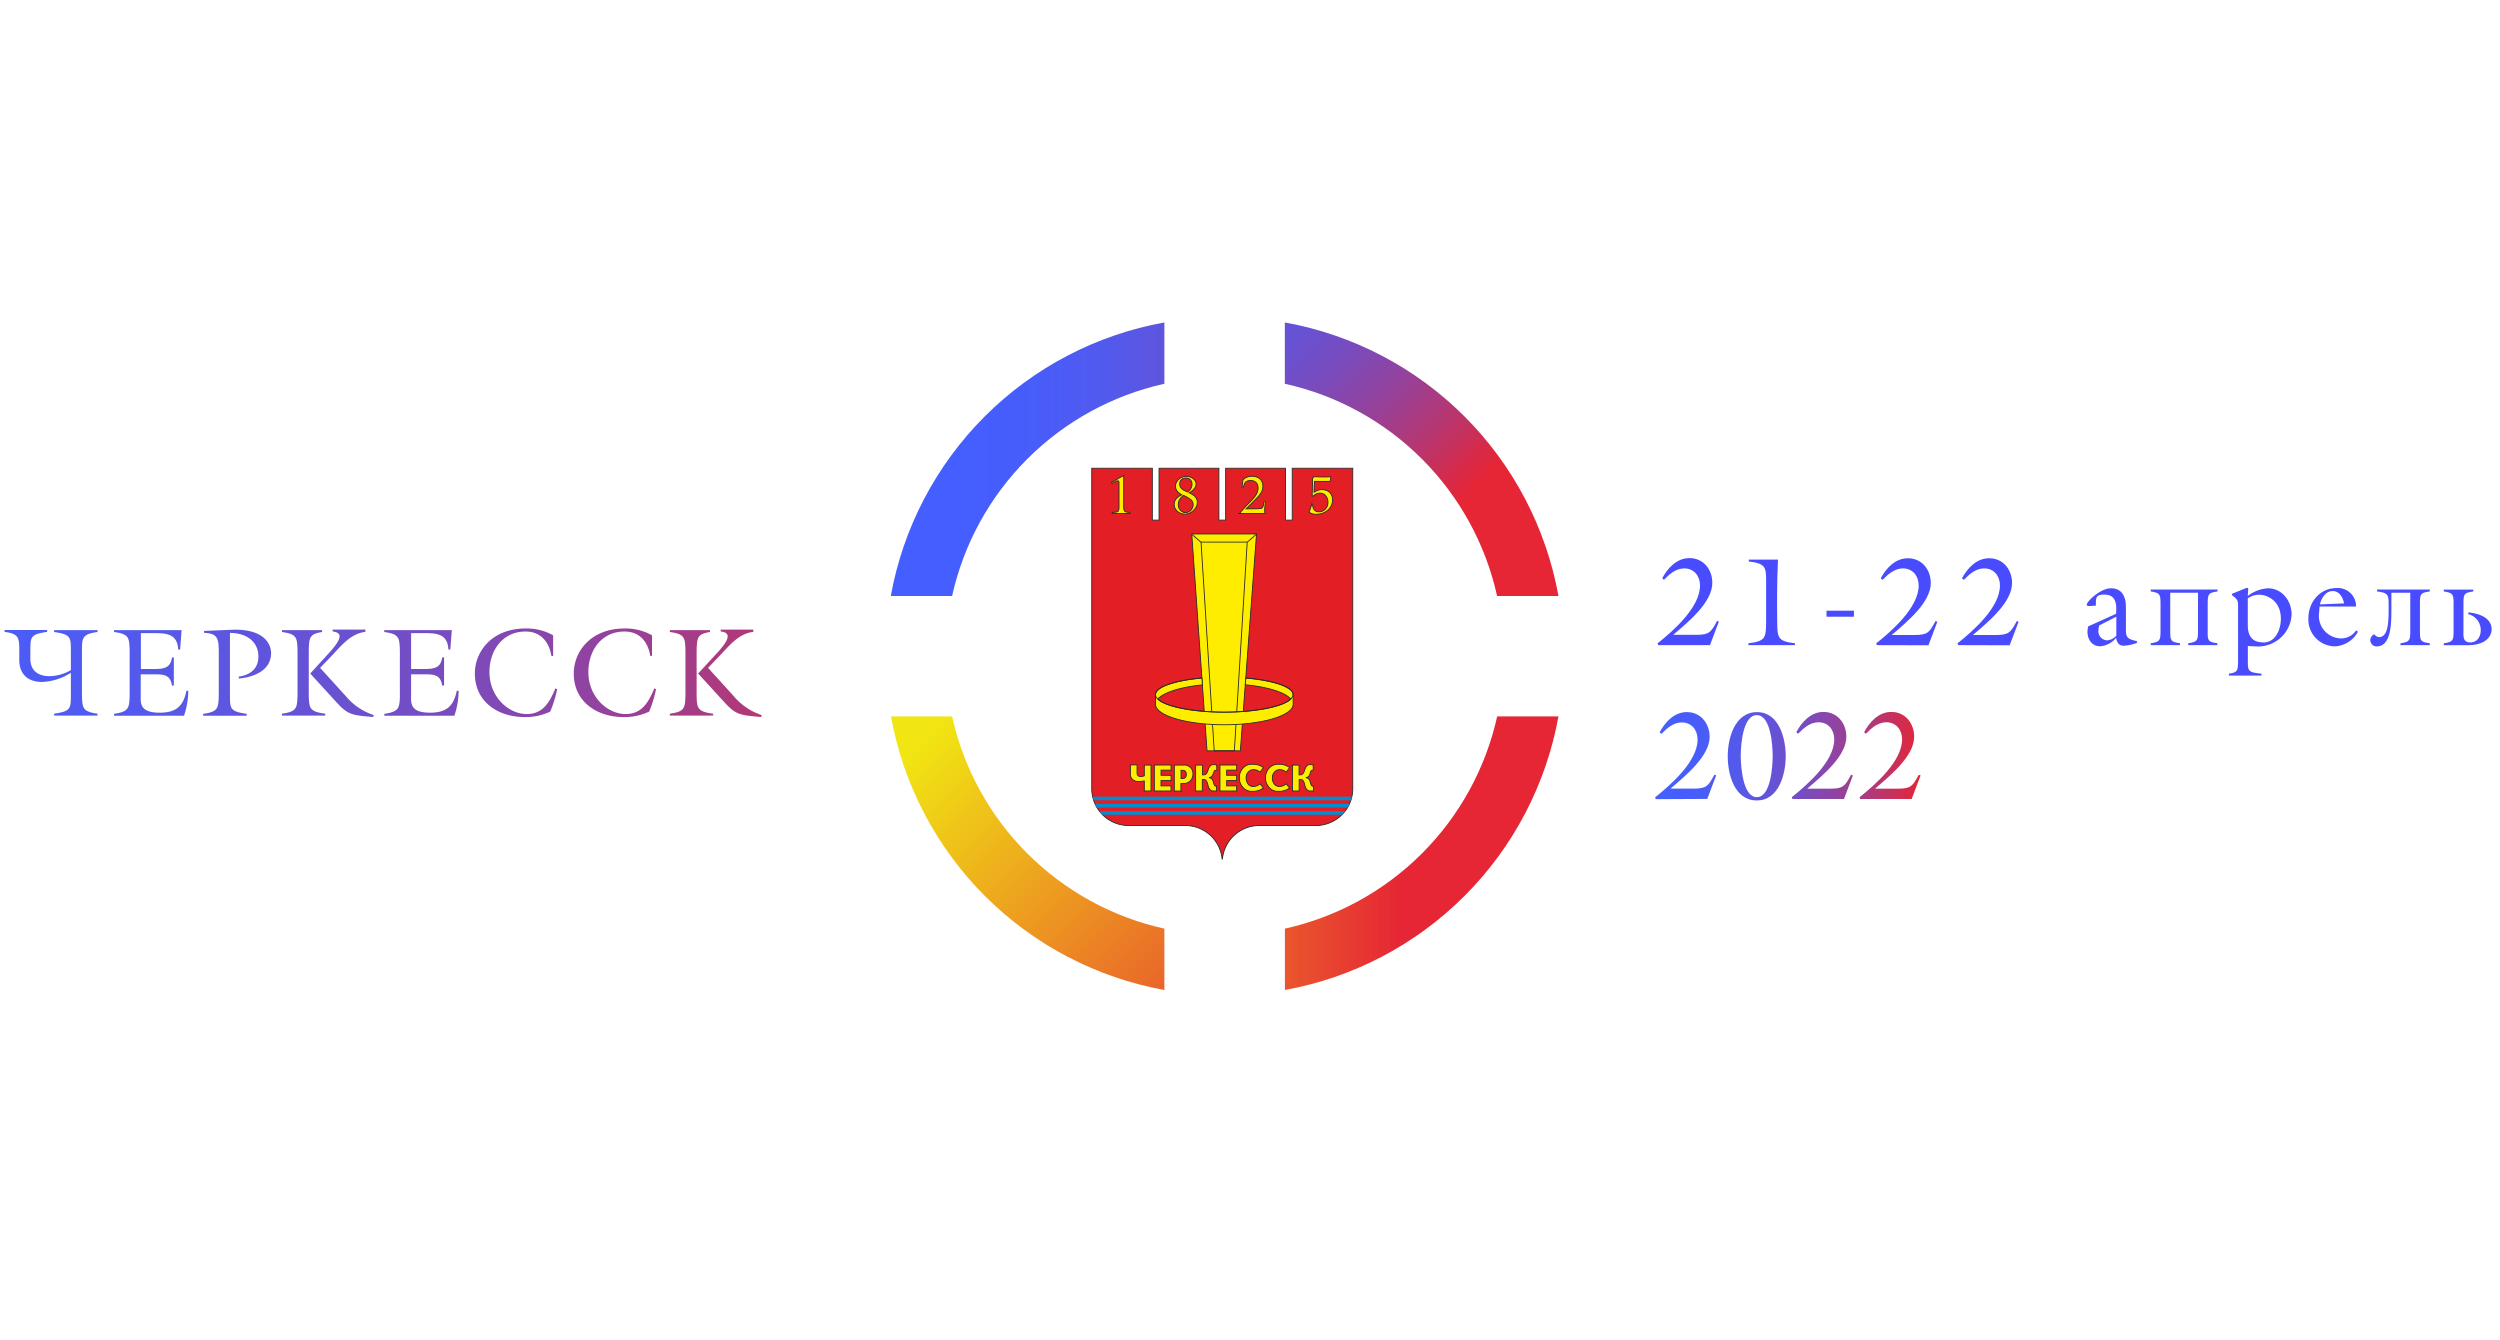 <?xml version="1.0" encoding="UTF-8"?> <svg xmlns="http://www.w3.org/2000/svg" xmlns:xlink="http://www.w3.org/1999/xlink" id="Слой_1" data-name="Слой 1" viewBox="0 0 622.65 333.75"> <defs> <style>.cls-1,.cls-16{fill:none;}.cls-2{fill:url(#Безымянный_градиент);}.cls-3{clip-path:url(#clip-path);}.cls-4{fill:url(#Безымянный_градиент_3);}.cls-5{clip-path:url(#clip-path-2);}.cls-6{fill:url(#Безымянный_градиент_4);}.cls-7{clip-path:url(#clip-path-3);}.cls-8{fill:url(#Безымянный_градиент_5);}.cls-9{clip-path:url(#clip-path-4);}.cls-10{fill:url(#Безымянный_градиент_6);}.cls-11{fill:url(#Безымянный_градиент_14);}.cls-12{fill:#494bff;}.cls-13{fill:#e31e24;}.cls-13,.cls-15,.cls-16{stroke:#2b2a29;stroke-miterlimit:10;stroke-width:0.22px;}.cls-13,.cls-14,.cls-15{fill-rule:evenodd;}.cls-14{fill:#008dd2;}.cls-15{fill:#ffed00;}</style> <linearGradient id="Безымянный_градиент" x1="412.21" y1="-104.12" x2="478.34" y2="-104.12" gradientTransform="translate(0 292.41)" gradientUnits="userSpaceOnUse"> <stop offset="0" stop-color="#445eff"></stop> <stop offset="0.14" stop-color="#475dfb"></stop> <stop offset="0.28" stop-color="#515aef"></stop> <stop offset="0.42" stop-color="#6154db"></stop> <stop offset="0.56" stop-color="#774cc0"></stop> <stop offset="0.7" stop-color="#94429c"></stop> <stop offset="0.84" stop-color="#b73670"></stop> <stop offset="0.98" stop-color="#e0273d"></stop> <stop offset="1" stop-color="#e62535"></stop> </linearGradient> <clipPath id="clip-path"> <path class="cls-1" d="M221.9,178.42A84.54,84.54,0,0,0,290,246.57V231.29a69.57,69.57,0,0,1-52.87-52.87Z"></path> </clipPath> <linearGradient id="Безымянный_градиент_3" x1="-1074.98" y1="-254.95" x2="-1073.89" y2="-254.95" gradientTransform="matrix(0, -118.95, 118.95, 0, 30582.77, -127565.09)" gradientUnits="userSpaceOnUse"> <stop offset="0" stop-color="#e62535"></stop> <stop offset="1" stop-color="#f1e513"></stop> </linearGradient> <clipPath id="clip-path-2"> <path class="cls-1" d="M290,80.31a84.49,84.49,0,0,0-68.14,68.13h15.27A69.57,69.57,0,0,1,290,95.58Z"></path> </clipPath> <linearGradient id="Безымянный_градиент_4" x1="-1059.06" y1="-265.24" x2="-1057.97" y2="-265.24" gradientTransform="translate(128891.96 32336.12) scale(121.48)" xlink:href="#Безымянный_градиент"></linearGradient> <clipPath id="clip-path-3"> <path class="cls-1" d="M372.89,178.42A69.58,69.58,0,0,1,320,231.29v15.28a84.55,84.55,0,0,0,68.15-68.15Z"></path> </clipPath> <linearGradient id="Безымянный_градиент_5" x1="-1080.35" y1="-261.66" x2="-1079.27" y2="-261.66" gradientTransform="translate(-114740.32 -27661.71) rotate(180) scale(106.53)" xlink:href="#Безымянный_градиент_3"></linearGradient> <clipPath id="clip-path-4"> <path class="cls-1" d="M320,80.31V95.58a69.57,69.57,0,0,1,52.87,52.86h15.28A84.5,84.5,0,0,0,320,80.31Z"></path> </clipPath> <linearGradient id="Безымянный_градиент_6" x1="-1061.84" y1="-273.52" x2="-1060.75" y2="-273.52" gradientTransform="translate(-26530.06 104390.71) rotate(90) scale(98.29)" xlink:href="#Безымянный_градиент"></linearGradient> <linearGradient id="Безымянный_градиент_14" x1="-961.11" y1="187.29" x2="-960.16" y2="187.29" gradientTransform="matrix(311.46, 0, 0, -311.46, 299293.4, 58501.46)" gradientUnits="userSpaceOnUse"> <stop offset="0" stop-color="#445eff"></stop> <stop offset="0.14" stop-color="#475dfb"></stop> <stop offset="0.28" stop-color="#515aef"></stop> <stop offset="0.42" stop-color="#6154db"></stop> <stop offset="0.56" stop-color="#774cc0"></stop> <stop offset="0.7" stop-color="#94429c"></stop> <stop offset="0.84" stop-color="#b73670"></stop> <stop offset="0.98" stop-color="#e0273d"></stop> <stop offset="1" stop-color="#e62535"></stop> </linearGradient> </defs> <path class="cls-2" d="M476.12,199l2.22-5.86-.44-.19c-1.53,2.79-1.89,3.47-5.17,3.47H467c3.8-3.25,9.74-8.1,9.74-12.92,0-3.33-2.19-6.19-5.7-6.19-3.13,0-5.39,2.48-6.77,5.06l.47.37c1.38-1.44,3-2.85,5.08-2.85,2.44,0,3.91,1.9,3.91,4.26,0,5.45-6.65,11.25-10.59,14.41l.19.44Zm-16.86,0,2.22-5.86-.44-.19c-1.53,2.79-1.89,3.47-5.17,3.47h-5.76c3.8-3.25,9.74-8.1,9.74-12.92,0-3.33-2.2-6.19-5.7-6.19-3.13,0-5.39,2.48-6.77,5.06l.47.37c1.38-1.44,3-2.85,5.08-2.85,2.44,0,3.91,1.9,3.91,4.26,0,5.45-6.65,11.25-10.59,14.41l.19.44Zm-21.71-20.89c3.51,0,3.95,7.64,3.95,10.15s-.44,10.28-3.95,10.28-4-7.77-4-10.28.47-10.15,4-10.15m0,21.25c5.54,0,7.2-6.65,7.2-11s-1.59-11-7.14-11-7.3,6.49-7.3,11,1.67,11,7.24,11m-12.34-.38,2.23-5.86-.44-.19c-1.54,2.79-1.9,3.48-5.17,3.48h-5.77c3.8-3.24,9.74-8.13,9.74-12.88,0-3.32-2.19-6.18-5.69-6.18-3.13,0-5.39,2.48-6.77,5.05l.47.37c1.37-1.43,3-2.84,5.07-2.84,2.44,0,3.92,1.89,3.92,4.26,0,5.45-6.65,11.25-10.59,14.41l.19.44Z"></path> <g class="cls-3"> <rect class="cls-4" x="207.78" y="164.31" width="96.37" height="96.37" transform="translate(-75.28 243.23) rotate(-45)"></rect> </g> <g class="cls-5"> <rect class="cls-6" x="221.9" y="80.31" width="68.14" height="68.14"></rect> </g> <g class="cls-7"> <rect class="cls-8" x="320.02" y="178.42" width="68.14" height="68.14"></rect> </g> <g class="cls-9"> <rect class="cls-10" x="305.91" y="66.19" width="96.37" height="96.37" transform="translate(22.83 283.88) rotate(-45)"></rect> </g> <path class="cls-11" d="M1.14,157.38v-.47H11.73v.47c-4.11.6-4.17,1.22-4.17,4.67v2c0,3.17,2.16,4.36,4.76,4.36a11,11,0,0,0,5.33-1.51v-4.82c0-3.45-.06-4.07-4.17-4.67v-.47H24.29v.47c-3.76.5-3.88,1.44-3.88,4.67v11c.09,3.22.12,4.16,3.88,4.67v.47H13.48v-.47c4.11-.6,4.17-1.23,4.17-4.67v-5.52a14.26,14.26,0,0,1-7.18,2.29c-3.25,0-5.67-1.69-5.67-5.51v-2.29C4.8,158.82,4.68,157.85,1.14,157.38Zm31.15,15.7v-11c-.09-3.23-.12-4.17-3.88-4.67v-.47H45.23l-.37,4.83h-.47c-.22-4.05-3.13-4.08-6.3-4.08h-3v8.93h3.26c2.35,0,4.14-.19,4.48-2.88h.47v7h-.47c-.41-2.76-2.13-2.79-4.48-2.79H35.05v5.14c0,1.84-.44,4.41,4.7,4.41,4,0,5.89-1.5,6.68-5.45h.47a20,20,0,0,1-1.07,6.21H28.41v-.47C32.17,177.24,32.2,176.3,32.29,173.08Zm25.36-16.23c9.19-.35,9.87,4.57,9.87,5.79,0,4.39-4.35,6-8,6.36l-.09-.47c2.85-.43,4.92-1.91,4.92-5,0-4.07-3.42-5.92-7.08-5.89v15.48c0,3.44.06,4.07,4.16,4.67v.47H50.6v-.47c3.76-.51,3.8-1.45,3.89-4.67v-9.72c0-4.26,0-5.6-3.67-5.79v-.47ZM81,177.75v.47H70.22v-.47c3.76-.51,3.79-1.45,3.88-4.67v-11c-.09-3.23-.12-4.17-3.88-4.67v-.47h10v.47c-3.2.5-3.23,1.44-3.32,4.67v11C77,176.3,77,177.24,81,177.75Zm10-20.37c-3.57.38-6,3.42-8.27,5.83l-3,3.13,6.36,7a15.29,15.29,0,0,0,7,4.76l-.16.47c-5.45-.44-6.33-.59-9.27-3.82l-6.39-7,5-5.48c3.29-3.7,2.67-4.73.57-5v-.47H91Zm8.59,15.7v-11c-.1-3.23-.13-4.17-3.89-4.67v-.47h16.83l-.38,4.83h-.47c-.22-4.05-3.13-4.08-6.29-4.08h-3v8.93h3.25c2.35,0,4.14-.19,4.49-2.88h.47v7h-.47c-.41-2.76-2.14-2.79-4.49-2.79h-3.25v5.14c0,1.84-.44,4.41,4.7,4.41,3.94,0,5.89-1.5,6.67-5.45h.47a19.66,19.66,0,0,1-1.07,6.21H95.72v-.47C99.48,177.24,99.51,176.3,99.61,173.08Zm37.74-9.72c-.6-3.54-2.67-6.07-6.43-6.07-5.73,0-9,4.7-9,10.09,0,6.17,4.73,10.46,9.28,10.46,4.1,0,5.73-3,7.14-6.39l.44.19a29.94,29.94,0,0,1-1.72,5.6,14.39,14.39,0,0,1-6.4,1.35c-6.55,0-12.37-3.76-12.37-10.84,0-5.58,4.35-11.22,12.62-11.22a13.38,13.38,0,0,1,6.87,1.7v5.13Zm24.63,0c-.59-3.54-2.66-6.07-6.42-6.07-5.73,0-9,4.7-9,10.09,0,6.17,4.73,10.46,9.27,10.46,4.11,0,5.74-3,7.15-6.39l.43.19a29.21,29.21,0,0,1-1.72,5.6,14.35,14.35,0,0,1-6.39,1.35c-6.55,0-12.38-3.76-12.38-10.84,0-5.58,4.36-11.22,12.63-11.22a13.36,13.36,0,0,1,6.86,1.7v5.13Zm15.66,14.39v.47H166.83v-.47c3.76-.51,3.79-1.45,3.89-4.67v-11c-.1-3.23-.13-4.17-3.89-4.67v-.47h10v.47c-3.2.5-3.23,1.44-3.33,4.67v11C173.57,176.3,173.6,177.24,177.64,177.75Zm10-20.37c-3.57.38-6,3.42-8.27,5.83l-3,3.13,6.36,7a15.24,15.24,0,0,0,7,4.76l-.16.47c-5.45-.44-6.33-.59-9.27-3.82l-6.4-7,5.05-5.48c3.29-3.7,2.66-4.73.56-5v-.47h8.12Z"></path> <path class="cls-12" d="M413,160.68l-.18-.44c4-3.16,10.59-9,10.59-14.41,0-2.35-1.48-4.26-3.92-4.26-2.1,0-3.7,1.41-5.08,2.85L414,144c1.38-2.56,3.64-5,6.77-5,3.51,0,5.7,2.85,5.7,6.17,0,4.83-5.92,9.68-9.74,12.94h5.76c3.3,0,3.64-.69,5.18-3.47l.43.18-2.22,5.86Z"></path> <path class="cls-12" d="M442.63,154.89c.06,3.76,0,4.85,4.42,5.32v.47H435.46v-.47c4.41-.47,4.35-1.56,4.41-5.32V144.77c0-3.48-.12-4.45-4.32-4.92v-.47h7.27C442.57,145.24,442.57,149.72,442.63,154.89Z"></path> <path class="cls-12" d="M461.74,152.1v1.5h-6.83v-1.5Z"></path> <path class="cls-12" d="M467.47,160.68l-.19-.44c4-3.16,10.59-9,10.59-14.41,0-2.35-1.47-4.26-3.91-4.26-2.1,0-3.7,1.41-5.08,2.85l-.47-.38c1.38-2.56,3.64-5,6.77-5,3.51,0,5.7,2.85,5.7,6.17,0,4.83-5.92,9.68-9.74,12.94h5.76c3.29,0,3.64-.69,5.17-3.47l.44.18-2.22,5.86Z"></path> <path class="cls-12" d="M487.71,160.68l-.19-.44c4-3.16,10.59-9,10.59-14.41,0-2.35-1.47-4.26-3.91-4.26-2.1,0-3.7,1.41-5.08,2.85l-.47-.38c1.38-2.56,3.63-5,6.77-5,3.51,0,5.7,2.85,5.7,6.17,0,4.83-5.92,9.68-9.74,12.94h5.76c3.29,0,3.63-.69,5.17-3.47l.44.18-2.23,5.86Z"></path> <path class="cls-12" d="M524,148.09c-2.16,0-2,1-2,2.75l-1.56.1c-.25,0-.72,0-.72-.32,0-.84,3.44-4.1,6-4.1,2.88,0,3.76,2.19,3.76,4.7v4.45c0,2.76-.19,3.41,2.73,4v.47a12.56,12.56,0,0,1-3.17.69c-1.31,0-1.81-.75-2-2a5.58,5.58,0,0,1-4,2.13c-2,0-3.13-1.7-3.13-3.58a5.37,5.37,0,0,1,.18-1.37l6.93-3.14C527.34,149.5,526.46,148.09,524,148.09ZM522.64,157a2.23,2.23,0,0,0,2.19,2.48,3.35,3.35,0,0,0,2.26-1.16v-4.73l-4.23,2.16A4.11,4.11,0,0,0,522.64,157Z"></path> <path class="cls-12" d="M552.25,160.21v.47H545v-.47c2.31-.34,2.44-.72,2.44-3.16v-9.43h-6.92v9.43c0,2.57.12,2.82,2.44,3.16v.47h-7.3v-.47c2.32-.34,2.44-.72,2.44-3.16v-6.58c0-2.45-.12-2.82-2.44-3.17v-.47h16.64v.47c-2.32.35-2.45.6-2.45,3.17v6.58C549.8,159.62,549.93,159.87,552.25,160.21Z"></path> <path class="cls-12" d="M563.24,167.79v.48h-8.11v-.48c2.16-.34,2.25-.72,2.28-3.16V151.06c0-1.31,0-1.72-1.53-2.85v-.31l3.73-1.51.34.13-.12,1.91a9.07,9.07,0,0,1,5-1.91c3.57,0,5.92,3.16,5.92,6.55a8.37,8.37,0,0,1-8.8,7.93l-2.1-.1v3.73C559.83,167.2,560,167.45,563.24,167.79Zm.47-7.77c3.07,0,4.36-3.29,4.36-5.89,0-4.73-3.67-6-5.3-6a4.73,4.73,0,0,0-2.94.91v6.42C559.83,157.11,560,160,563.71,160Z"></path> <path class="cls-12" d="M583.1,159a4.37,4.37,0,0,0,3.7-2l.47.34a6.92,6.92,0,0,1-5.76,3.64,6.67,6.67,0,0,1-6.58-7c0-4,2.82-7.52,7.05-7.52a4.53,4.53,0,0,1,4.82,4.61h-9.09l-.12,1.56A5.61,5.61,0,0,0,583.1,159ZM581,147.21c-1.78,0-2.85,1.75-3.19,3.32l6-.25C583.54,148.84,582.66,147.21,581,147.21Z"></path> <path class="cls-12" d="M595.6,151.94c0,3.89-.19,9.06-3.69,9.06a1.59,1.59,0,0,1-1.57-1.57,1.72,1.72,0,0,1,1-1.47,1.61,1.61,0,0,0,1.19.72c2.16,0,2.38-3.39,2.38-6.58v-1.63c0-2.45-.22-2.79-2.88-3.17v-.47h13.13v.47c-2.32.35-2.45.6-2.45,3.17v6.58c0,2.57.13,2.82,2.45,3.16v.47h-7.3v-.47c2.32-.34,2.44-.72,2.44-3.16v-9.43h-4.7Z"></path> <path class="cls-12" d="M615.25,160c1.56,0,2.6-1.19,2.6-3.1a4.06,4.06,0,0,0-3.17-3.95l.16-.43c2.57.28,5.73,1.31,5.73,4.26,0,1.38-1.16,3.94-6,3.91l-5.92,0v-.47c2.31-.34,2.44-.72,2.44-3.16v-6.58c0-2.45-.13-2.82-2.44-3.17v-.47H616v.47c-2.32.35-2.45.6-2.45,3.17v6.61C613.52,158.65,613.46,160,615.25,160Z"></path> <g id="Layer_1"> <g id="_268757544" data-name=" 268757544"> <path class="cls-13" d="M281.13,205.61H295.2a9.22,9.22,0,0,1,9.19,8.38h.06a9.22,9.22,0,0,1,9.19-8.38h14.07a9.21,9.21,0,0,0,9.21-9.15V116.62H321.84v12.92h-1.67V116.62H305.26v12.92h-1.68V116.62H288.67v12.92H287V116.62H271.91v79.84A9.21,9.21,0,0,0,281.13,205.61Z"></path> <path class="cls-14" d="M336.46,199.32c.09-.29.18-.59.25-.9H272.13c.07.31.16.61.25.9Z"></path> <path class="cls-14" d="M335.63,201.12q.25-.44.48-.9H272.74a9.59,9.59,0,0,0,.47.9Z"></path> <path class="cls-14" d="M334.22,202.91a9.78,9.78,0,0,0,.79-.9H273.82a8.57,8.57,0,0,0,.8.9Z"></path> <polygon class="cls-15" points="296.82 132.99 312.95 132.99 308.92 187 300.62 187 296.82 132.99"></polygon> <polygon class="cls-16" points="299.13 135.02 310.63 135.02 307.43 187 302.41 187 299.13 135.02"></polygon> <path class="cls-15" d="M285,190.55h1.67V197H285v-2.5l-.08,0-.07,0-.54.11a4.07,4.07,0,0,1-.61.05h-.2l-.1,0a2.34,2.34,0,0,1-1.28-.48,1.88,1.88,0,0,1-.59-1.62v-2.05h1.67v2a.85.85,0,0,0,.25.69.94.94,0,0,0,.57.2h.16l.17,0,.34-.08.31-.11v-2.66Zm6.65,3.84h-2.49v1.34h2.49V197H287.5v-6.47h4.16v1.28h-2.49v1.29h2.49v1.28Zm2.49,2.62h-1.67v-6.46h2.19a2.16,2.16,0,0,1,2.46,2,.43.43,0,0,1,0,.11v.1a2.48,2.48,0,0,1-.62,1.68,2.3,2.3,0,0,1-1.85.7h-.53V197Zm.31-3.14h.17l.17,0a.84.84,0,0,0,.46-.25,1.13,1.13,0,0,0,.2-.77,1,1,0,0,0-.23-.75.89.89,0,0,0-.51-.24h-.56v2.05h.3Zm3.36-3.32h1.67V193h.19a1.17,1.17,0,0,0,.61-.15,1.56,1.56,0,0,0,.47-.69q0-.1.09-.24a2.47,2.47,0,0,0,.1-.29,2.24,2.24,0,0,1,.33-.71,1.37,1.37,0,0,1,.42-.36.82.82,0,0,1,.28-.11,1.32,1.32,0,0,1,.27,0h.1a1.56,1.56,0,0,1,.31,0,1.61,1.61,0,0,1,.29.09l.05,0,.06,0v1.31h-.13l-.06,0h-.21a.31.31,0,0,0-.17.14,1.43,1.43,0,0,0-.15.27l-.09.19a1.31,1.31,0,0,1-.05.15,1,1,0,0,0-.05.16,1.42,1.42,0,0,1-.08.18,1.57,1.57,0,0,1-.29.45.89.89,0,0,1-.56.25v.09a1.16,1.16,0,0,1,.67.33,1.62,1.62,0,0,1,.27.59l.06.2c0,.08,0,.15.07.23a2.6,2.6,0,0,0,.2.49.42.42,0,0,0,.31.23h0l.05,0h.17V197l-.05,0-.05,0-.21,0a.91.91,0,0,1-.23,0h-.23a1.18,1.18,0,0,1-.29,0,1.31,1.31,0,0,1-.34-.13,1.76,1.76,0,0,1-.41-.44,2.21,2.21,0,0,1-.33-.8c0-.08-.05-.18-.07-.29l-.09-.33a2.18,2.18,0,0,0-.32-.6.72.72,0,0,0-.61-.27h-.33V197h-1.67v-6.46ZM308,194.39h-2.49v1.34H308V197h-4.16v-6.47H308v1.28h-2.49v1.29H308v1.28Zm5.86-2.14h-.1a1.37,1.37,0,0,0-.21-.15l-.2-.12a2.2,2.2,0,0,0-.53-.22,2.62,2.62,0,0,0-.57-.07,1.7,1.7,0,0,0-1.37.6,2.22,2.22,0,0,0-.52,1.49,2.49,2.49,0,0,0,.44,1.43,1.55,1.55,0,0,0,1.34.67,3,3,0,0,0,.83-.15,2.47,2.47,0,0,0,.79-.46h.09l.81,1a4.24,4.24,0,0,1-1.18.6,4.52,4.52,0,0,1-1.5.22h-.09a2.9,2.9,0,0,1-2.09-.73,3.85,3.85,0,0,1-1-1.6,3.45,3.45,0,0,1-.11-.54,4.32,4.32,0,0,1,0-.5c0-.15,0-.31,0-.46s.05-.31.08-.47a3.61,3.61,0,0,1,1-1.68,2.86,2.86,0,0,1,2.16-.76h.1a4.47,4.47,0,0,1,1.48.22,4.35,4.35,0,0,1,1.17.61Zm6.52,0h-.09a1.43,1.43,0,0,0-.22-.15l-.2-.12a2.14,2.14,0,0,0-.52-.22,2.63,2.63,0,0,0-.58-.07,1.71,1.71,0,0,0-1.37.6,2.21,2.21,0,0,0-.51,1.49,2.48,2.48,0,0,0,.43,1.43,1.55,1.55,0,0,0,1.34.67,3,3,0,0,0,.84-.15,2.43,2.43,0,0,0,.78-.46h.1l.8,1a4.1,4.1,0,0,1-1.18.6,4.45,4.45,0,0,1-1.49.22h-.1a2.9,2.9,0,0,1-2.09-.73,3.72,3.72,0,0,1-1-1.6,3.45,3.45,0,0,1-.11-.54,2.85,2.85,0,0,1,0-.5,3.55,3.55,0,0,1,0-.46,3.85,3.85,0,0,1,.08-.47,3.51,3.51,0,0,1,1-1.68,2.87,2.87,0,0,1,2.17-.76h.09a4.47,4.47,0,0,1,1.48.22,4.41,4.41,0,0,1,1.18.61Zm1.49-1.7h1.67V193h.19a1.17,1.17,0,0,0,.61-.15,1.48,1.48,0,0,0,.46-.69,1.33,1.33,0,0,0,.1-.24c0-.09.07-.19.1-.29a2.24,2.24,0,0,1,.33-.71,1.47,1.47,0,0,1,.41-.36,1,1,0,0,1,.29-.11,1.32,1.32,0,0,1,.27,0h.1a1.56,1.56,0,0,1,.31,0l.29.09,0,0s0,0,.06,0v1.31H327l-.07,0h-.2a.37.37,0,0,0-.18.14,1.38,1.38,0,0,0-.14.27c0,.07-.06.13-.09.19l0,.15-.06.16a1.34,1.34,0,0,1-.07.18,1.82,1.82,0,0,1-.29.45.89.89,0,0,1-.56.25v.09a1.16,1.16,0,0,1,.67.33,1.62,1.62,0,0,1,.27.59l.06.2a2,2,0,0,0,.07.23,2.07,2.07,0,0,0,.2.49.4.4,0,0,0,.31.23h0l.05,0h.17V197l-.05,0-.06,0-.2,0-.23,0h-.23a1.18,1.18,0,0,1-.29,0,1.31,1.31,0,0,1-.34-.13,2,2,0,0,1-.42-.44,2.42,2.42,0,0,1-.32-.8l-.08-.29a2.34,2.34,0,0,0-.09-.33,2.14,2.14,0,0,0-.31-.6.74.74,0,0,0-.62-.27h-.33V197h-1.67v-6.46Z"></path> <path class="cls-15" d="M310.15,170.55c5.54.53,9.86,1.88,11.35,3.56h0c-1.93,1.87-8.63,3.26-16.57,3.26s-14.55-1.37-16.53-3.22v-.08c1.5-1.64,5.7-2.95,11.07-3.49l-.12-1.71c-6.72.59-11.56,2.22-11.56,4.13a.65.65,0,0,0,0,.19v2a.82.82,0,0,0,0,.22c0,2.81,7.7,5.1,17.14,5.1s17.14-2.29,17.14-5.1c0-.06,0-.13,0-.2v-2c0-.06,0-.12,0-.17,0-1.93-5-3.57-11.79-4.15l-.13,1.7Z"></path> <path class="cls-16" d="M310.28,168.84c.75.06,1.47.13,2.17.22,5.78.7,9.68,2.2,9.61,3.94-.09,2.4-7.7,4.37-17.14,4.37s-17.14-2-17.14-4.37c0-1.69,3.81-3.16,9.35-3.89l2.21-.25"></path> <line class="cls-16" x1="296.81" y1="133.05" x2="299.11" y2="135.03"></line> <line class="cls-16" x1="310.65" y1="135.03" x2="312.97" y2="132.99"></line> <path class="cls-15" d="M277,127.9v-.28c.56,0,.93-.07,1.13-.11a.59.59,0,0,0,.43-.33,2.29,2.29,0,0,0,.14-1v-5.94c0-.32-.08-.48-.25-.48h-.06a1.13,1.13,0,0,0-.43.12l-.5.26-.46.25-.16-.28c.54-.28,1.05-.55,1.54-.84s1-.56,1.49-.87v7.78a3.09,3.09,0,0,0,.07.77.67.67,0,0,0,.24.42.88.88,0,0,0,.46.18,5.67,5.67,0,0,0,.84.05v.28Zm49.69-2.22h.26v.11a1.91,1.91,0,0,0,.31,1.09,1.28,1.28,0,0,0,.91.58h.42a2,2,0,0,0,1.08-.32,2.21,2.21,0,0,0,.78-.85,2.3,2.3,0,0,0,.29-1.14,2.41,2.41,0,0,0-.58-1.69,1.86,1.86,0,0,0-1.44-.64,2,2,0,0,0-.86.19,2.63,2.63,0,0,0-.84.6l-.22-.06c.06-1.49.09-3,.09-4.46l.38-.35c.88,0,1.56.06,2,.06s1.24,0,2.21-.06c-.05.28-.11.66-.19,1.16h-3.89c-.09,1.21-.13,2.13-.13,2.75a3.69,3.69,0,0,1,.93-.52,3,3,0,0,1,2.09,0,2.13,2.13,0,0,1,1.19.91,2.72,2.72,0,0,1,.42,1.49,4.55,4.55,0,0,1-.13.89,3.51,3.51,0,0,1-.79,1.38,3.86,3.86,0,0,1-1.31.91,4.5,4.5,0,0,1-1.59.36h-.29a2.62,2.62,0,0,1-1.73-.51c.33-1,.55-1.61.63-1.89ZM308.5,127.9H309v-.38l1.54-1.7c.45-.47.85-.86,1.18-1.2a9.45,9.45,0,0,0,.91-1.08,4,4,0,0,0,.59-1.19,3,3,0,0,0,.11-.82,2.21,2.21,0,0,0-.14-.78,1.45,1.45,0,0,0-.4-.61,1.67,1.67,0,0,0-.61-.36,2.78,2.78,0,0,0-.75-.11,2.3,2.3,0,0,0-.6.09,1.34,1.34,0,0,0-.44.19,1.31,1.31,0,0,0-.43.53,6.12,6.12,0,0,0-.26.86l-.35,0c0-.2.06-.5.11-.91s.09-.7.11-.89a2.16,2.16,0,0,1,1-.69,3.58,3.58,0,0,1,1.27-.23,3.52,3.52,0,0,1,1.34.26,2,2,0,0,1,.94.78,2.67,2.67,0,0,1,.41,1.45,3.16,3.16,0,0,1-.34,1.43,6.07,6.07,0,0,1-.46.7,7.3,7.3,0,0,1-.53.62l-.66.69-.69.68-1.48,1.49h2.34c1,0,1.58-.09,1.7-.28a1.57,1.57,0,0,0,.25-.61,5.52,5.52,0,0,0,.1-.85h.41a18.27,18.27,0,0,0-.19,2.14,7.11,7.11,0,0,0,.06.76q-1,0-3,0t-3.54,0Zm-14.2-4.67a4.85,4.85,0,0,1-.83-.6,2.14,2.14,0,0,1-.5-.66,2,2,0,0,1-.19-.87,2.08,2.08,0,0,1,.4-1.26,2.72,2.72,0,0,1,1-.88,2.89,2.89,0,0,1,1.29-.32,3,3,0,0,1,1.11.23,2.28,2.28,0,0,1,.93.67,1.47,1.47,0,0,1,.37,1c0,.81-.56,1.53-1.67,2.18a12.49,12.49,0,0,1,1.1.66,2.22,2.22,0,0,1,.63.69,2.11,2.11,0,0,1,.26,1.08,2.44,2.44,0,0,1-.46,1.41,3.59,3.59,0,0,1-1.2,1.09,2.91,2.91,0,0,1-1.44.4,2.79,2.79,0,0,1-1.26-.31,2.59,2.59,0,0,1-1-.86,2.1,2.1,0,0,1-.4-1.23,2.25,2.25,0,0,1,.23-1,2.64,2.64,0,0,1,.63-.78,5.4,5.4,0,0,1,1-.63Zm1,4.42a1.75,1.75,0,0,0,.94-.28,2.2,2.2,0,0,0,.68-.74,1.76,1.76,0,0,0,.25-.88,1.61,1.61,0,0,0-.65-1.35,9,9,0,0,0-1.72-1,2.86,2.86,0,0,0-1,1,2.5,2.5,0,0,0-.34,1.24,2.11,2.11,0,0,0,.22,1,1.83,1.83,0,0,0,.65.73,1.74,1.74,0,0,0,1,.27Zm0-8.59a1.44,1.44,0,0,0-1.49,1.49,1.42,1.42,0,0,0,.29.89,2.35,2.35,0,0,0,.68.61,9.22,9.22,0,0,0,1,.48,2.29,2.29,0,0,0,1.11-1.93,1.53,1.53,0,0,0-.41-1.1A1.5,1.5,0,0,0,295.31,119.06Z"></path> </g> </g> </svg> 